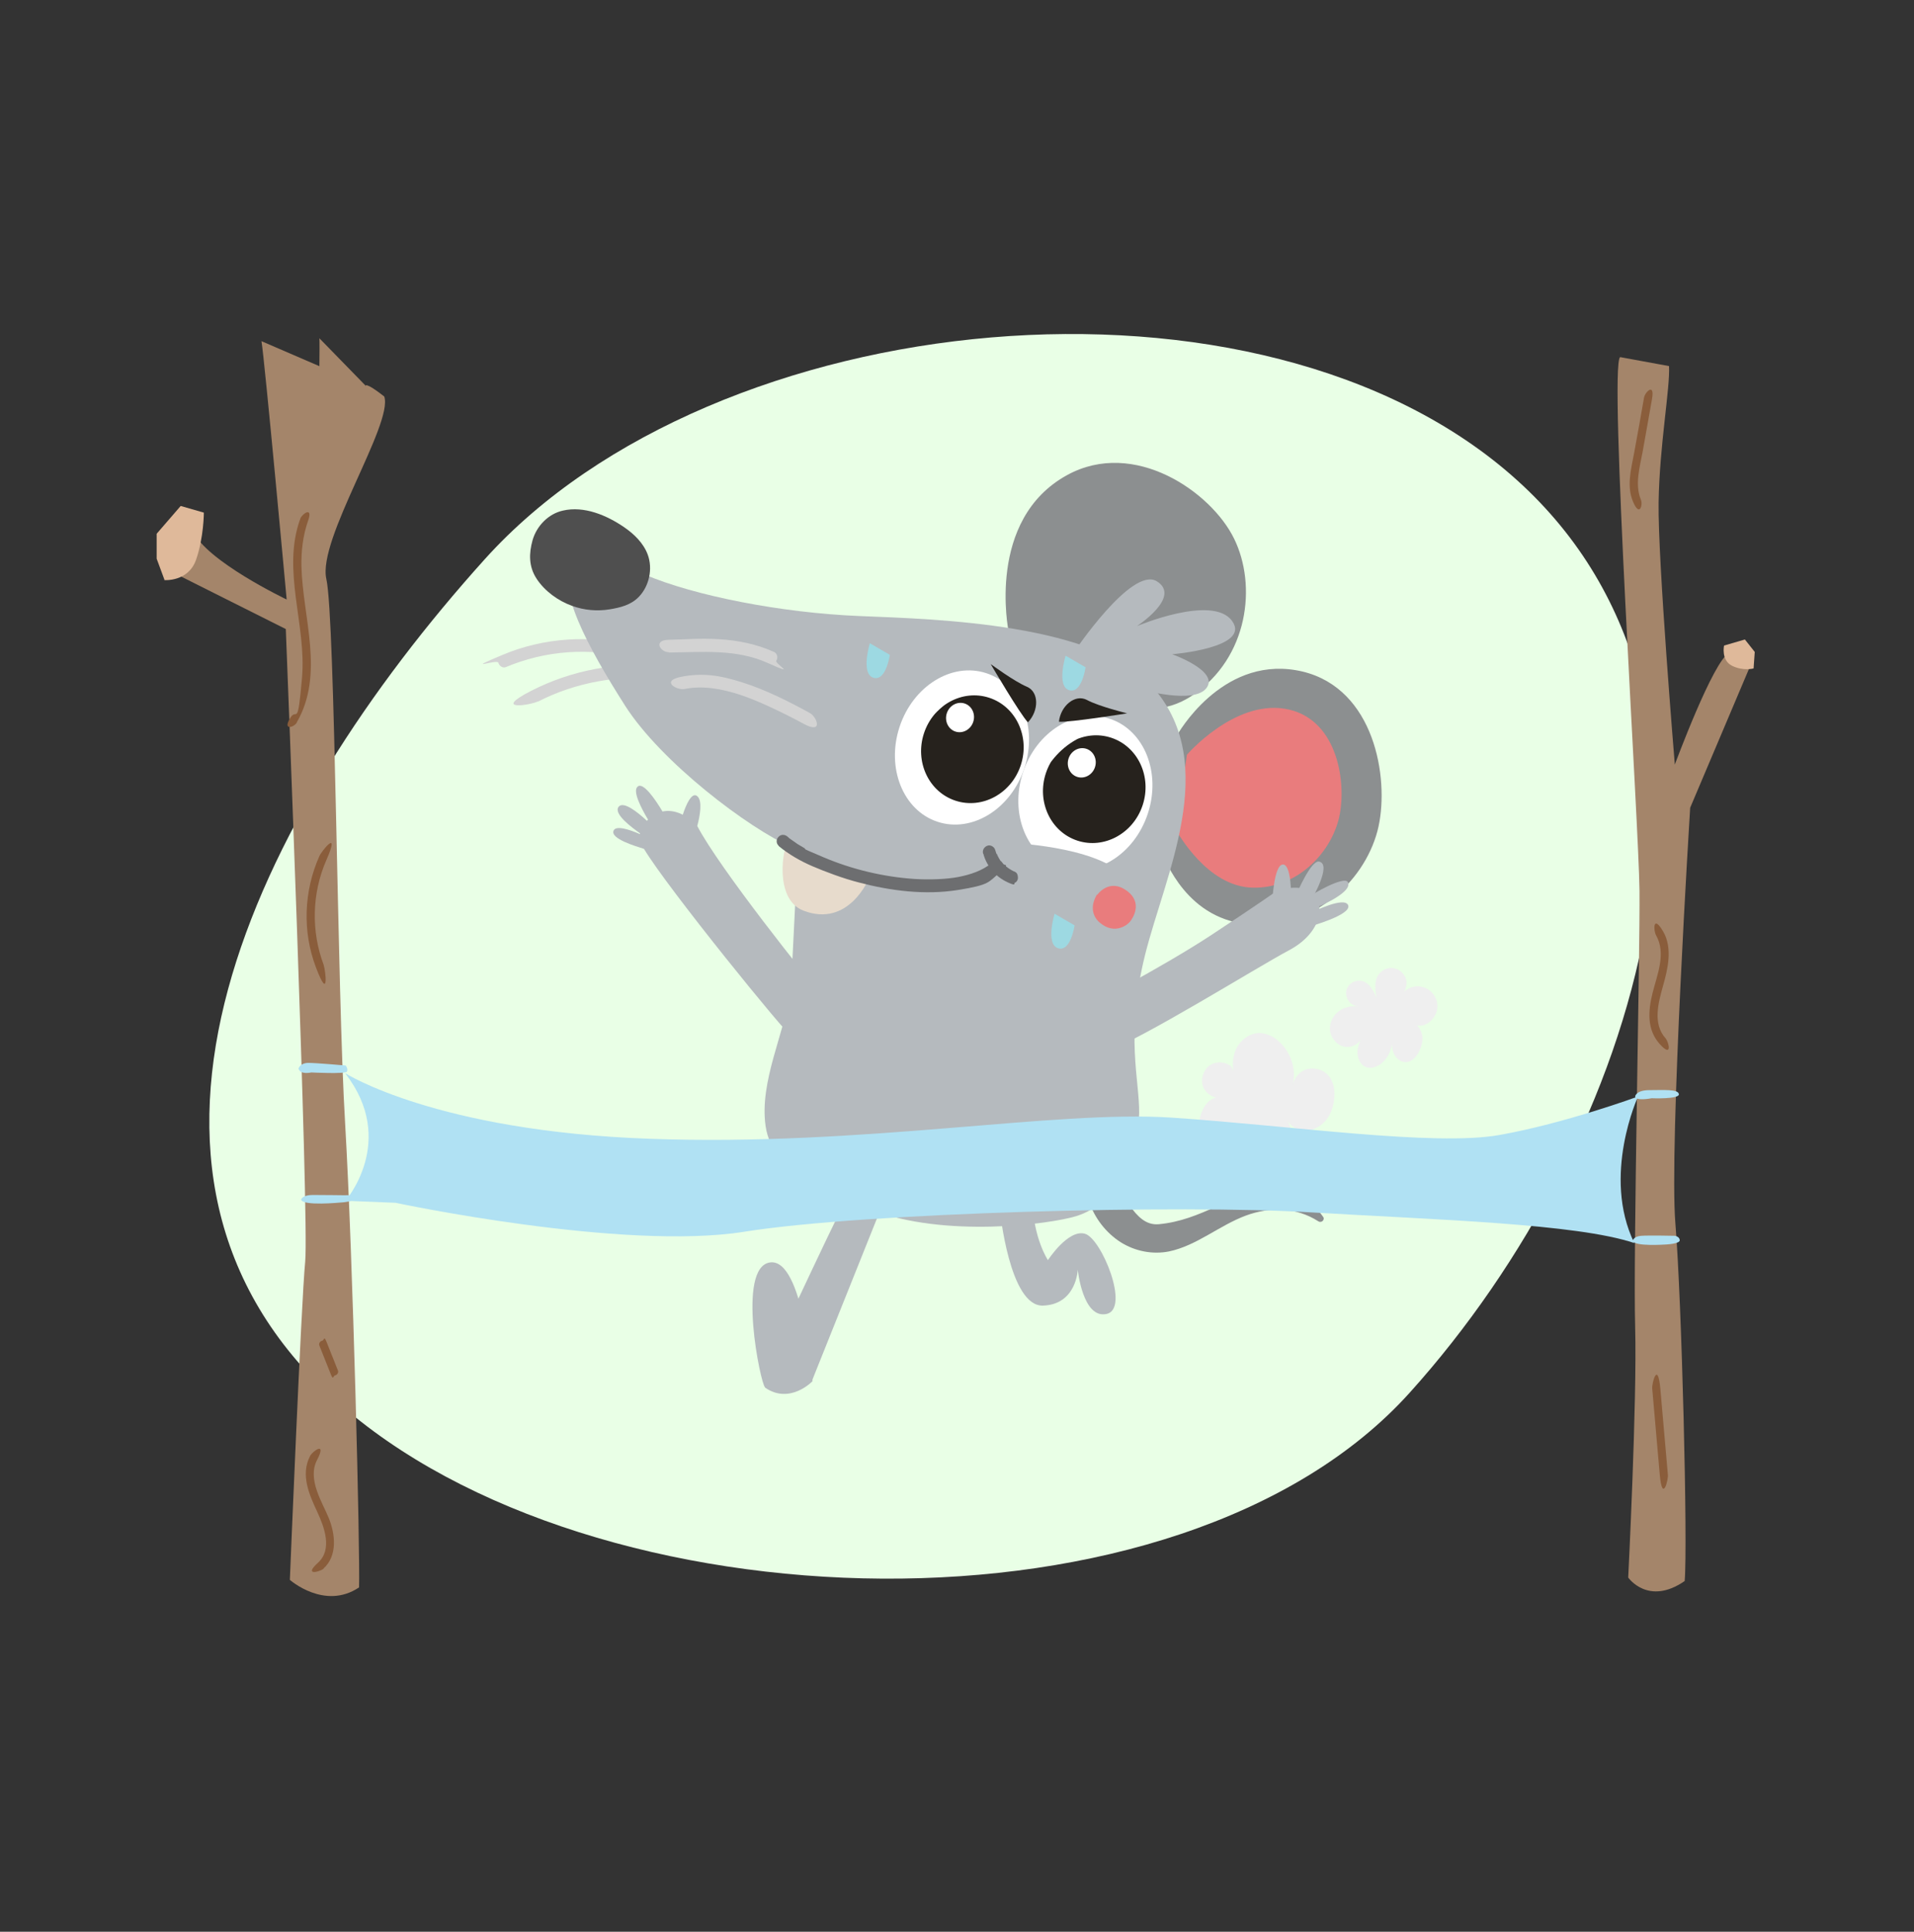 <svg xmlns="http://www.w3.org/2000/svg" xmlns:xlink="http://www.w3.org/1999/xlink" id="Ebene_1" viewBox="0 0 661 667"><rect x="0" y="0" width="661" height="667" fill="#333333" stroke="none"/><defs><style>      .st0 {        fill: none;      }      .st1 {        fill: #e7dbcc;      }      .st2 {        fill: #6d6e70;      }      .st3 {        fill: #9dd9e2;      }      .st4 {        fill: #efefef;      }      .st5 {        fill: #8a5d3b;      }      .st6 {        fill: #dfb99a;      }      .st7 {        fill: #4f4f4f;      }      .st8 {        clip-path: url(#clippath-1);      }      .st9 {        fill: #fff;      }      .st10 {        fill: #e97c7d;      }      .st11 {        fill: #e9ffe6;        fill-rule: evenodd;      }      .st12 {        fill: #b5babe;      }      .st13 {        fill: #8c8f90;      }      .st14 {        fill: #a4856a;      }      .st15 {        fill: #26221d;      }      .st16 {        fill: #d3d3d3;      }      .st17 {        fill: #b0e1f3;      }      .st18 {        clip-path: url(#clippath);      }    </style><clipPath id="clippath"><ellipse class="st0" cx="337.7" cy="264.9" rx="27" ry="22.7" transform="translate(-19.4 503.1) rotate(-71.8)"></ellipse></clipPath><clipPath id="clippath-1"><ellipse class="st0" cx="379.8" cy="279.1" rx="27" ry="22.7" transform="translate(-3.9 552.8) rotate(-71.8)"></ellipse></clipPath></defs><path id="Oval-Copy-13" class="st11" d="M167.4,193.1c-79.5,88.2-139.7,210.9-51.5,290.4s291.6,85.6,371-2.7c79.5-88.2,125.1-235.7,36.9-315.1-88.2-79.5-277-60.8-356.4,27.4Z"></path><path class="st16" d="M185.7,242.3c13.2-6.8,28.3-9.4,43.1-7.9s2.2-1.1,2.2-2.2-1-2-2.2-2.2c-15.5-1.6-31.4,1.4-45.3,8.5s-.3,5,2.2,3.7h0Z"></path><path class="st16" d="M218.9,223c-14.9-3.9-31-2.9-45.3,3.1s-1.9,1.4-1.5,2.7,1.6,2,2.7,1.5c13.6-5.7,28.7-6.8,43-3.1,2.7.7,3.9-3.5,1.2-4.2h0Z"></path><path class="st13" d="M406.6,253.7s14.9-26.7,40.9-22.3c26,4.4,32,34.6,28.9,52.3-3,17.7-20,36.2-43.4,35.5-23.4-.7-30.8-23.6-31.4-23.7s5-41.8,5-41.8Z"></path><path class="st10" d="M409.9,260.6s16.1-18.7,33.7-15.9c17.7,2.8,21.4,24,19.1,36.4-2.3,12.5-14.1,25.7-30,25.4s-25.8-19.1-26.2-19.1,3.4-26.8,3.4-26.8Z"></path><path class="st13" d="M376.1,414.8c1.9,5.8,5.9,10.9,10.9,14.1,5.1,3.2,11.1,4.3,16.7,3.2,9.6-2,17.4-9,26.6-12.4,8.2-3,17.2-3,25,2,1.1.7,2.4-.6,1.6-1.6-3.4-5-9.5-8.1-15.3-8.6-7.4-.7-14.6,2-21.3,5-6.7,3-12.7,5.5-20.1,6.2-4.5.4-7.4-2.7-10.2-6.6-1.2-1.6-3.6-7.1-4.6-8.9-1-1.7-3.8,3.1-5.7,2.9-1.9-.2-3.7,2-2.8,3.8"></path><path class="st13" d="M348.3,217.9s-7.9-38.5,20.3-53.9c23.1-12.6,49.7,5.8,57.6,22,7.9,16.1,5,41-14.4,54.1-19.4,13.1-39-6.1-39.5-5.8-.5.3-24-16.4-24-16.4Z"></path><path class="st12" d="M275.3,300.4c-.7,9.8-2,40-2.2,41.4-2.2,15.1-10.9,31.7-8.7,47,2.4,16.7,22.9,23.7,36.5,28.9,25.4,9.8,61.7,5,70.8,2.2,14.5-4.5,21.5-21.5,21.7-35.6.2-11.1-4.9-26.9,2.1-54.8,6.9-27.5,25.8-65.2,3.1-91.7-19.3-22.6-75-24-101.9-25.1-26.9-1.1-56.9-7-74-14.3-17.2-7.3-24.8-3.9-24.8-3.9-6.3,7.9,5.2,29.1,18,49.2,12.4,19.4,42.4,42.2,57.8,49,.2,0,.3.1.6.2.2,0,.4.2.6.3,0,0,.8,2.1.3,7.2Z"></path><ellipse class="st9" cx="332.1" cy="258" rx="27" ry="22.7" transform="translate(-16.6 493) rotate(-71.8)"></ellipse><ellipse class="st9" cx="374.7" cy="273.7" rx="27" ry="22.7" transform="translate(-2.2 544.3) rotate(-71.8)"></ellipse><ellipse class="st9" cx="366.2" cy="262.8" rx="5.1" ry="4.8" transform="translate(2.2 528.7) rotate(-71.8)"></ellipse><path class="st10" d="M378.9,309c0,0,4-5.8,10-1.6,6.1,4.2,2.2,9.8,1.3,10.9-1.3,1.5-5.5,4.2-10.1.5,0,0-5.1-3.4-1.3-9.9Z"></path><path class="st12" d="M370.8,225.3s20-29.9,28.7-24.6c8.7,5.4-6.9,15.5-6.9,15.5,0,0,26.2-11.1,32.9-1.8,6.7,9.3-20.7,11.5-20.7,11.5,0,0,16.2,5.7,11.9,11.6-4.3,5.9-22.8.5-22.8.5l-9.4-7.7-13.7-5Z"></path><g class="st18"><ellipse class="st15" cx="335.7" cy="258.7" rx="18.7" ry="17.6" transform="translate(-14.8 496.8) rotate(-71.8)"></ellipse></g><ellipse class="st9" cx="331.5" cy="247.7" rx="5.1" ry="4.8" transform="translate(-7.3 485.3) rotate(-71.8)"></ellipse><g class="st8"><ellipse class="st15" cx="377.9" cy="272.4" rx="18.7" ry="17.6" transform="translate(1.1 546.4) rotate(-71.8)"></ellipse></g><ellipse class="st9" cx="373.5" cy="263.2" rx="5.1" ry="4.8" transform="translate(6.9 536) rotate(-71.8)"></ellipse><path class="st7" d="M183.9,186.6c1.4-5,5.5-9.2,10.5-10.3,7.3-1.7,15.1,1.6,21.1,5.7,3.5,2.4,6.7,5.5,8.2,9.5,1.8,4.9.5,10.9-3.1,14.6-2.7,2.8-6.4,3.7-10.1,4.3-4.3.7-8.8.3-12.9-1.2-4.8-1.7-9.5-5.1-12.3-9.4s-2.6-8.8-1.4-13.2Z"></path><path class="st16" d="M231,225.3c11.6-.1,23.2-1.3,34.1,3.6s2.3.3,3-.8.3-2.5-.8-3c-6-2.7-12.4-4-19-4.4s-11.6.1-17.3.2-2.8,4.4,0,4.3h0Z"></path><path class="st16" d="M236.4,237.9c6.4-1.3,13.1,0,19.2,2s14.9,6.2,21.9,10,4.6-2.4,2.2-3.7c-7.5-4.1-15.2-8-23.4-10.6s-14-3.3-21.1-1.9-1.6,4.7,1.2,4.2h0Z"></path><path class="st1" d="M271.8,291.9c-1-.4-4.9,18.4,5.6,22.5,15.7,6.1,22.7-11.1,22.7-11.1l-15.7-3.4-12.5-8Z"></path><path class="st2" d="M268.9,292.1c3.5,2.9,7.5,5.2,11.7,7s10.5,4.2,16,5.6c11,2.9,22.9,4.4,34.2,2.6s10.4-2.7,14.6-6.1.8-2.3,0-3.1-2.2-.7-3.1,0c-3,2.5-7.2,3.9-11.3,4.7s-10,1-15,.7c-10.8-.7-21.7-3.3-31.6-7.5s-4.7-2.1-7-3.4-2-1.2-3-1.9-.9-.6-1.3-.9-.6-.4-1.1-.9c-.9-.8-2.2-.9-3.1,0s-.9,2.3,0,3.1h0Z"></path><path class="st2" d="M339.6,294.8c.6,2.3,1.8,4.4,3.4,6.2s3.6,3.1,5.8,4,1.2,0,1.7-.2.9-.8,1-1.3,0-1.2-.2-1.7-.7-.8-1.3-1,.5.2,0,0-.2-.1-.3-.2c-.2,0-.4-.2-.6-.3-.4-.2-.8-.5-1.2-.8s-.2-.2-.3-.2c.5.4.1.1,0,0-.2-.1-.3-.3-.5-.4-.4-.3-.7-.7-1-1.1s-.3-.4-.5-.5c.1.1.3.3,0,0s-.2-.2-.2-.3c-.3-.4-.5-.8-.7-1.2s-.2-.4-.3-.6,0-.3-.2-.4c0,.1.2.4,0,.1s-.3-.9-.5-1.4c-.3-1.1-1.6-1.9-2.7-1.5s-1.8,1.5-1.5,2.7h0Z"></path><path class="st14" d="M559.5,123.3c-3.9,3.2,6.5,161.8,6.7,184.3.2,22.5-2.2,125.5-1.5,150.7s-2.4,86.4-2.4,86.4c0,0,6.9,9.9,19.5,1.2,1.1-12.4-1-96.7-3.2-123.4-2.2-26.7,5.1-143.6,5.1-143.6l20.5-48.4s-1.5-7.7-7-5.1c-5.5,2.6-18.8,38.6-18.8,38.6,0,0-5.9-70.8-5.6-90.5.3-19.7,4-39.4,3.6-47.1"></path><path class="st14" d="M90.3,117.8c1.1,6.4,8.7,89.2,8.7,89.2,0,0-27.9-13.3-32.4-23.7-6.9,6.6-5.4,15.1-5.4,15.1l37.5,18.8s8.1,204,6.7,218.4c-1.4,14.4-5.3,109.9-5.3,109.9,0,0,12,10.6,23.9,2.6.4-11-2.1-114-4.8-160-2.8-46-3.4-174.4-6.5-188.2-3.1-13.7,23.2-53.6,20-63-6.9-5.4-6.5-3.6-6.5-3.6"></path><path class="st14" d="M126.2,133.1l-16.8,45.7s1.2-58.6.9-62"></path><path class="st15" d="M342.2,229.4s10.2,17.4,12.8,20c3.8-4,3.9-10.5-.4-12.3-4.3-1.8-12.3-7.7-12.3-7.7Z"></path><path class="st15" d="M389.3,246.3s-19.9,3.2-23.6,2.9c.6-5.5,5.6-9.7,9.7-7.5,4.1,2.2,13.8,4.6,13.8,4.6Z"></path><path class="st12" d="M286.1,346c-3,5.1-12.9,11.6-12.9,11.6-.9.4-42.6-50.8-50.8-64.5-2.8-.9-11.7-3.5-10.5-6.3.8-1.9,5.4-.4,9.1,1.2,0-.1,0-.2,0-.3-2.7-1.9-9.4-6.8-7.3-9.2,1.7-1.9,6.5,1.9,9.7,4.9.1-.1.3-.3.4-.4-2.5-4.2-5.4-9.9-3.6-11.4,1.9-1.7,6.1,4.4,8.6,8.6,1.8-.4,4.2-.3,7,1.1,1.1-3.4,3.1-8,5-6.4s.9,6.9,0,10.3c7.5,14.4,38.3,53.1,45.1,60.9Z"></path><path class="st3" d="M300.4,222.1s-3.2,10.5,1.2,11.9,5.7-7.9,5.7-7.9"></path><path class="st3" d="M368,226.4s-3.2,10.5,1.2,11.9c4.4,1.4,5.7-7.9,5.7-7.9"></path><path class="st3" d="M364.2,315.5s-3.2,10.5,1.2,11.9c4.4,1.4,5.7-7.9,5.7-7.9"></path><path class="st12" d="M264.2,479c-1.5-1-9.9-41.4,1.7-43.1s14.7,41,14.7,41c0,0-7.8,8.2-16.4,2.2Z"></path><path class="st12" d="M295.9,407.4c-1.3,0-30.6,63.4-30.6,63.4l15.1,6,25.9-64.7-10.4-4.7Z"></path><path class="st12" d="M345.3,417.7s3.3,33.5,14.9,33.1c11.6-.4,12-12.4,12-12.4,0,0,1.7,17,9.9,15.3,8.3-1.7-1.7-26.1-7.4-27.7-5.8-1.7-12.8,9.1-12.8,9.1,0,0-5-7.4-5.4-20.7-.4-13.2-11.2,3.3-11.2,3.3Z"></path><g><path class="st12" d="M373.3,348.6s28.1-14.6,45.1-25.8c17-11.2,22.7-15.3,22.7-15.3,0,0,8.5-2.9,12.5,1.2,4.1,4.1,2.6,13.6-8.6,19.5-11.1,5.9-50.6,30.6-63.9,35.3-3.1-6.1-7.9-14.9-7.9-14.9Z"></path><path class="st12" d="M439.4,311.4s.5-12.7,3.6-12.9,2.9,11.7,2.9,11.7l-6.4,1.1Z"></path><path class="st12" d="M447.8,308.6s5-11.8,7.8-11.1c4.5,1-2.7,13.2-2.7,13.2l-5.1-2Z"></path><path class="st12" d="M452.3,309.6c.3-.6,12-7.4,13.2-5,1.8,3.7-11.2,8.9-11.2,8.9l-1.8-4.5"></path><path class="st12" d="M452.3,319.9s14.5-4,13.3-7.3c-1.2-3.3-12.5,2.4-12.5,2.4l-.8,4.9Z"></path></g><path class="st4" d="M425.3,368.3c-2.1-1.8-5.5-2-7.7-.3s-3.1,5-2,7.5c1.2,2.5,4.2,4.1,6.9,3.5-1.6-.5-3.4,0-4.7,1s-2.2,2.5-2.8,4c-1,2.5-1.2,5.4-.2,7.9,1,2.5,3.3,4.5,5.9,4.8s5.5-1.4,6.2-4c-1.7.6-2,2.9-1.6,4.7.7,3,2.6,5.7,5.1,7.4s5.7,2.4,8.8,2c2.3-.3,4.5-1.3,6-3.1,2.1-2.4,2.6-5.8,2.2-8.9-.5-3.1-1.9-6-3.2-8.9.9,2.7,3.7,4.5,6.5,4.5s5.5-1.5,7.3-3.7,2.6-5,2.8-7.9c.2-2.6-.3-5.4-2-7.4-1.7-2-4.6-2.9-7.2-2.3s-4.6,2.9-5.1,5.5c1.2-5.3-.6-11.1-4.6-14.8-1.9-1.8-4.4-3.1-7-3.1-3,0-5.8,1.9-7.4,4.4s-2,5.7-1.6,8.7"></path><path class="st4" d="M469.1,347.5c-2.5-.1-4.5-2.6-4.2-5.1s3-4.3,5.4-3.7c1.3.3,2.4,1.2,3.2,2.3s1.4,2.3,1.9,3.6c-.5-2.7-.9-5.8.7-8.1,1.2-1.7,3.3-2.6,5.3-2.2s3.7,2,4.2,3.9-.3,4.2-1.8,5.5c1.5-2.4,4.7-3.7,7.5-2.9,2.8.7,4.9,3.3,5.1,6.2s-1.7,5.7-4.3,6.8c-1.4.6-3.3.5-4.3-.7,1.9.7,3.1,2.7,3.4,4.7.2,2-.4,4-1.4,5.8-.9,1.5-2.2,2.9-3.9,3.1-2.1.3-4-1.4-4.7-3.3s-.6-4.1-.5-6.1c.5,3.2-.5,6.6-2.7,9-1.6,1.8-4.2,3-6.4,2.1-1.9-.8-2.9-3.2-2.8-5.3.1-2.1,1.1-4.1,2-6-.5,2.6-3.1,4.5-5.7,4.4-2.6-.1-4.9-2.2-5.6-4.7s.3-5.4,2.2-7.1c1.9-1.8,4.7-2.5,7.3-2.2"></path><path class="st17" d="M119.3,370.6s31.3,20,105.1,22.6c73.8,2.7,139.7-10,180.3-7.3,40.6,2.7,90.5,10,113.1,6,22.6-4,47.9-13.3,47.9-13.3,0,0-12.6,27.3-1.3,50.6-20-6.7-67.9-8-111.8-10.6-43.9-2.7-153.7,0-195.6,6.7-41.9,6.7-120.4-10-120.4-10l-17.3-.7s18-20.6,0-43.9Z"></path><path class="st6" d="M595.4,222.9s-1.1,5.1,2.8,7,7.4.9,7.4.9l.4-5.7-3.4-4.3-7.2,2.1Z"></path><path class="st0" d="M559.5,123.3c-3.9,3.2,6.5,161.8,6.7,184.3.2,22.5-2.2,125.5-1.5,150.7s-2.4,86.4-2.4,86.4c0,0,6.9,9.9,19.5,1.2,1.1-12.4-1-96.7-3.2-123.4-2.2-26.7,5.1-143.6,5.1-143.6l20.5-48.4s-1.5-7.7-7-5.1c-5.5,2.6-18.8,38.6-18.8,38.6,0,0-5.9-70.8-5.6-90.5.3-19.7,4-39.4,3.6-47.1"></path><path class="st0" d="M559.5,123.3c-3.9,3.2,6.5,161.8,6.7,184.3.2,22.5-2.2,125.5-1.5,150.7s-2.4,86.4-2.4,86.4c0,0,6.9,9.9,19.5,1.2,1.1-12.4-1-96.7-3.2-123.4-2.2-26.7,5.1-143.6,5.1-143.6l20.5-48.4s-1.5-7.7-7-5.1c-5.5,2.6-18.8,38.6-18.8,38.6,0,0-5.9-70.8-5.6-90.5.3-19.7,4-39.4,3.6-47.1"></path><path class="st0" d="M90.3,117.8c1.1,6.4,8.7,89.2,8.7,89.2,0,0-27.9-13.3-32.4-23.7-6.9,6.6-5.4,15.1-5.4,15.1l37.5,18.8s8.1,204,6.7,218.4c-1.4,14.4-5.3,109.9-5.3,109.9,0,0,12,10.6,23.9,2.6.4-11-2.1-114-4.8-160-2.8-46-3.4-174.4-6.5-188.2-3.1-13.7,23.2-53.6,20-63-6.9-5.4-6.5-3.6-6.5-3.6"></path><path class="st0" d="M126.2,133.1l-16.8,45.7s1.2-58.6.9-62"></path><path class="st6" d="M56.7,200.3s8.3.7,11-7c2.7-7.7,2.7-16.3,2.7-16.3l-8-2.3-8.3,9.6v8.6l2.7,7.3Z"></path><path class="st0" d="M90.3,117.8c1.1,6.4,8.7,89.2,8.7,89.2,0,0-27.9-13.3-32.4-23.7-6.9,6.6-5.4,15.1-5.4,15.1l37.5,18.8s8.1,204,6.7,218.4c-1.4,14.4-5.3,109.9-5.3,109.9,0,0,12,10.6,23.9,2.6.4-11-2.1-114-4.8-160-2.8-46-3.4-174.4-6.5-188.2-3.1-13.7,23.2-53.6,20-63-6.9-5.4-6.5-3.6-6.5-3.6"></path><path class="st0" d="M126.2,133.1l-16.8,45.7s1.2-58.6.9-62"></path><path class="st17" d="M564.7,378.6s.2-2.2,5-2.2c4.8,0,9.9-.4,10.1,1.4s-9.4,1.4-9.4,1.4c0,0-5.5,1.1-5.7-.6Z"></path><path class="st17" d="M563.9,428.4s.2-1.5,2.9-1.7,11.6,0,11.6,0c0,0,1.6.2,1.7,1.5s-4.8,1.5-4.8,1.5c0,0-11.1.8-11.4-1.3Z"></path><path class="st17" d="M103.1,368.9s.6-1.9,3.4-1.9,12.9.9,12.9.9c0,0,.9,1.2.4,2.1s-12.3.3-12.3.3c0,0-3.8.9-4.4-1.3Z"></path><path class="st17" d="M104,414.2s.3-1.6,4-1.6,11.3.1,11.3.1c0,0,2.6-.3,2.8,1s-4.4,1.5-4.4,1.5c0,0-13.2,1.3-13.7-1Z"></path><path class="st12" d="M350.9,291.2s31.4,1.4,39.2,13.4c-6.1-1.9-26.5-.7-26.5-.7l-5.9-5-6.8-7.6Z"></path><path class="st5" d="M570.6,479.5c.9,9.9,1.7,19.8,2.6,29.7s3,1.8,2.8,0c-.9-9.9-1.7-19.8-2.6-29.7s-3-1.8-2.8,0h0Z"></path><path class="st5" d="M575.2,358.5c-4.5-5-2.5-12.3-.9-18s3.5-13.1,0-19-3.3-.2-2.4,1.4c3.6,6.3.4,13.6-1.2,20s-1.9,12.7,2.5,17.6,3.2-.6,2-2h0Z"></path><path class="st5" d="M567.8,137.1c-1.1,6.3-2.2,12.6-3.4,19s-2.7,11.8-.4,17.2,3.4.9,2.7-.7c-2.2-5.3-.4-11.3.6-16.7s2.1-12,3.2-18-2.4-2.5-2.7-.7h0Z"></path><path class="st5" d="M111.7,541.6c4.9-4.4,4.1-11.8,1.9-17.3s-7.6-13.5-4.1-20.2-1.6-3-2.4-1.4c-3.4,6.5-.3,13.4,2.5,19.4,2.4,5.2,5.3,12.9.2,17.5s.6,3.2,2,2h0Z"></path><path class="st5" d="M110.3,464.6c1.2,3.1,2.5,6.2,3.7,9.3s.9,1.2,1.7,1,1.3-1,1-1.7c-1.2-3.1-2.5-6.2-3.7-9.3s-.9-1.2-1.7-1-1.3,1-1,1.7h0Z"></path><path class="st5" d="M111.8,333.2c-4.4-11.6-4.1-24.8.9-36.2s-1.7-3.1-2.4-1.4c-5.4,12.1-5.9,26-1.2,38.4s3.3.9,2.7-.7h0Z"></path><path class="st5" d="M102.5,249.4c9.6-16.6,2.1-36,1.6-53.7-.1-5.4.5-10.8,2.3-15.9s-2.1-2.4-2.7-.7c-6.5,17.9,2.2,36.6.6,54.9s-1.7,9.8-4.2,14.1,1.5,3,2.4,1.4h0Z"></path></svg>